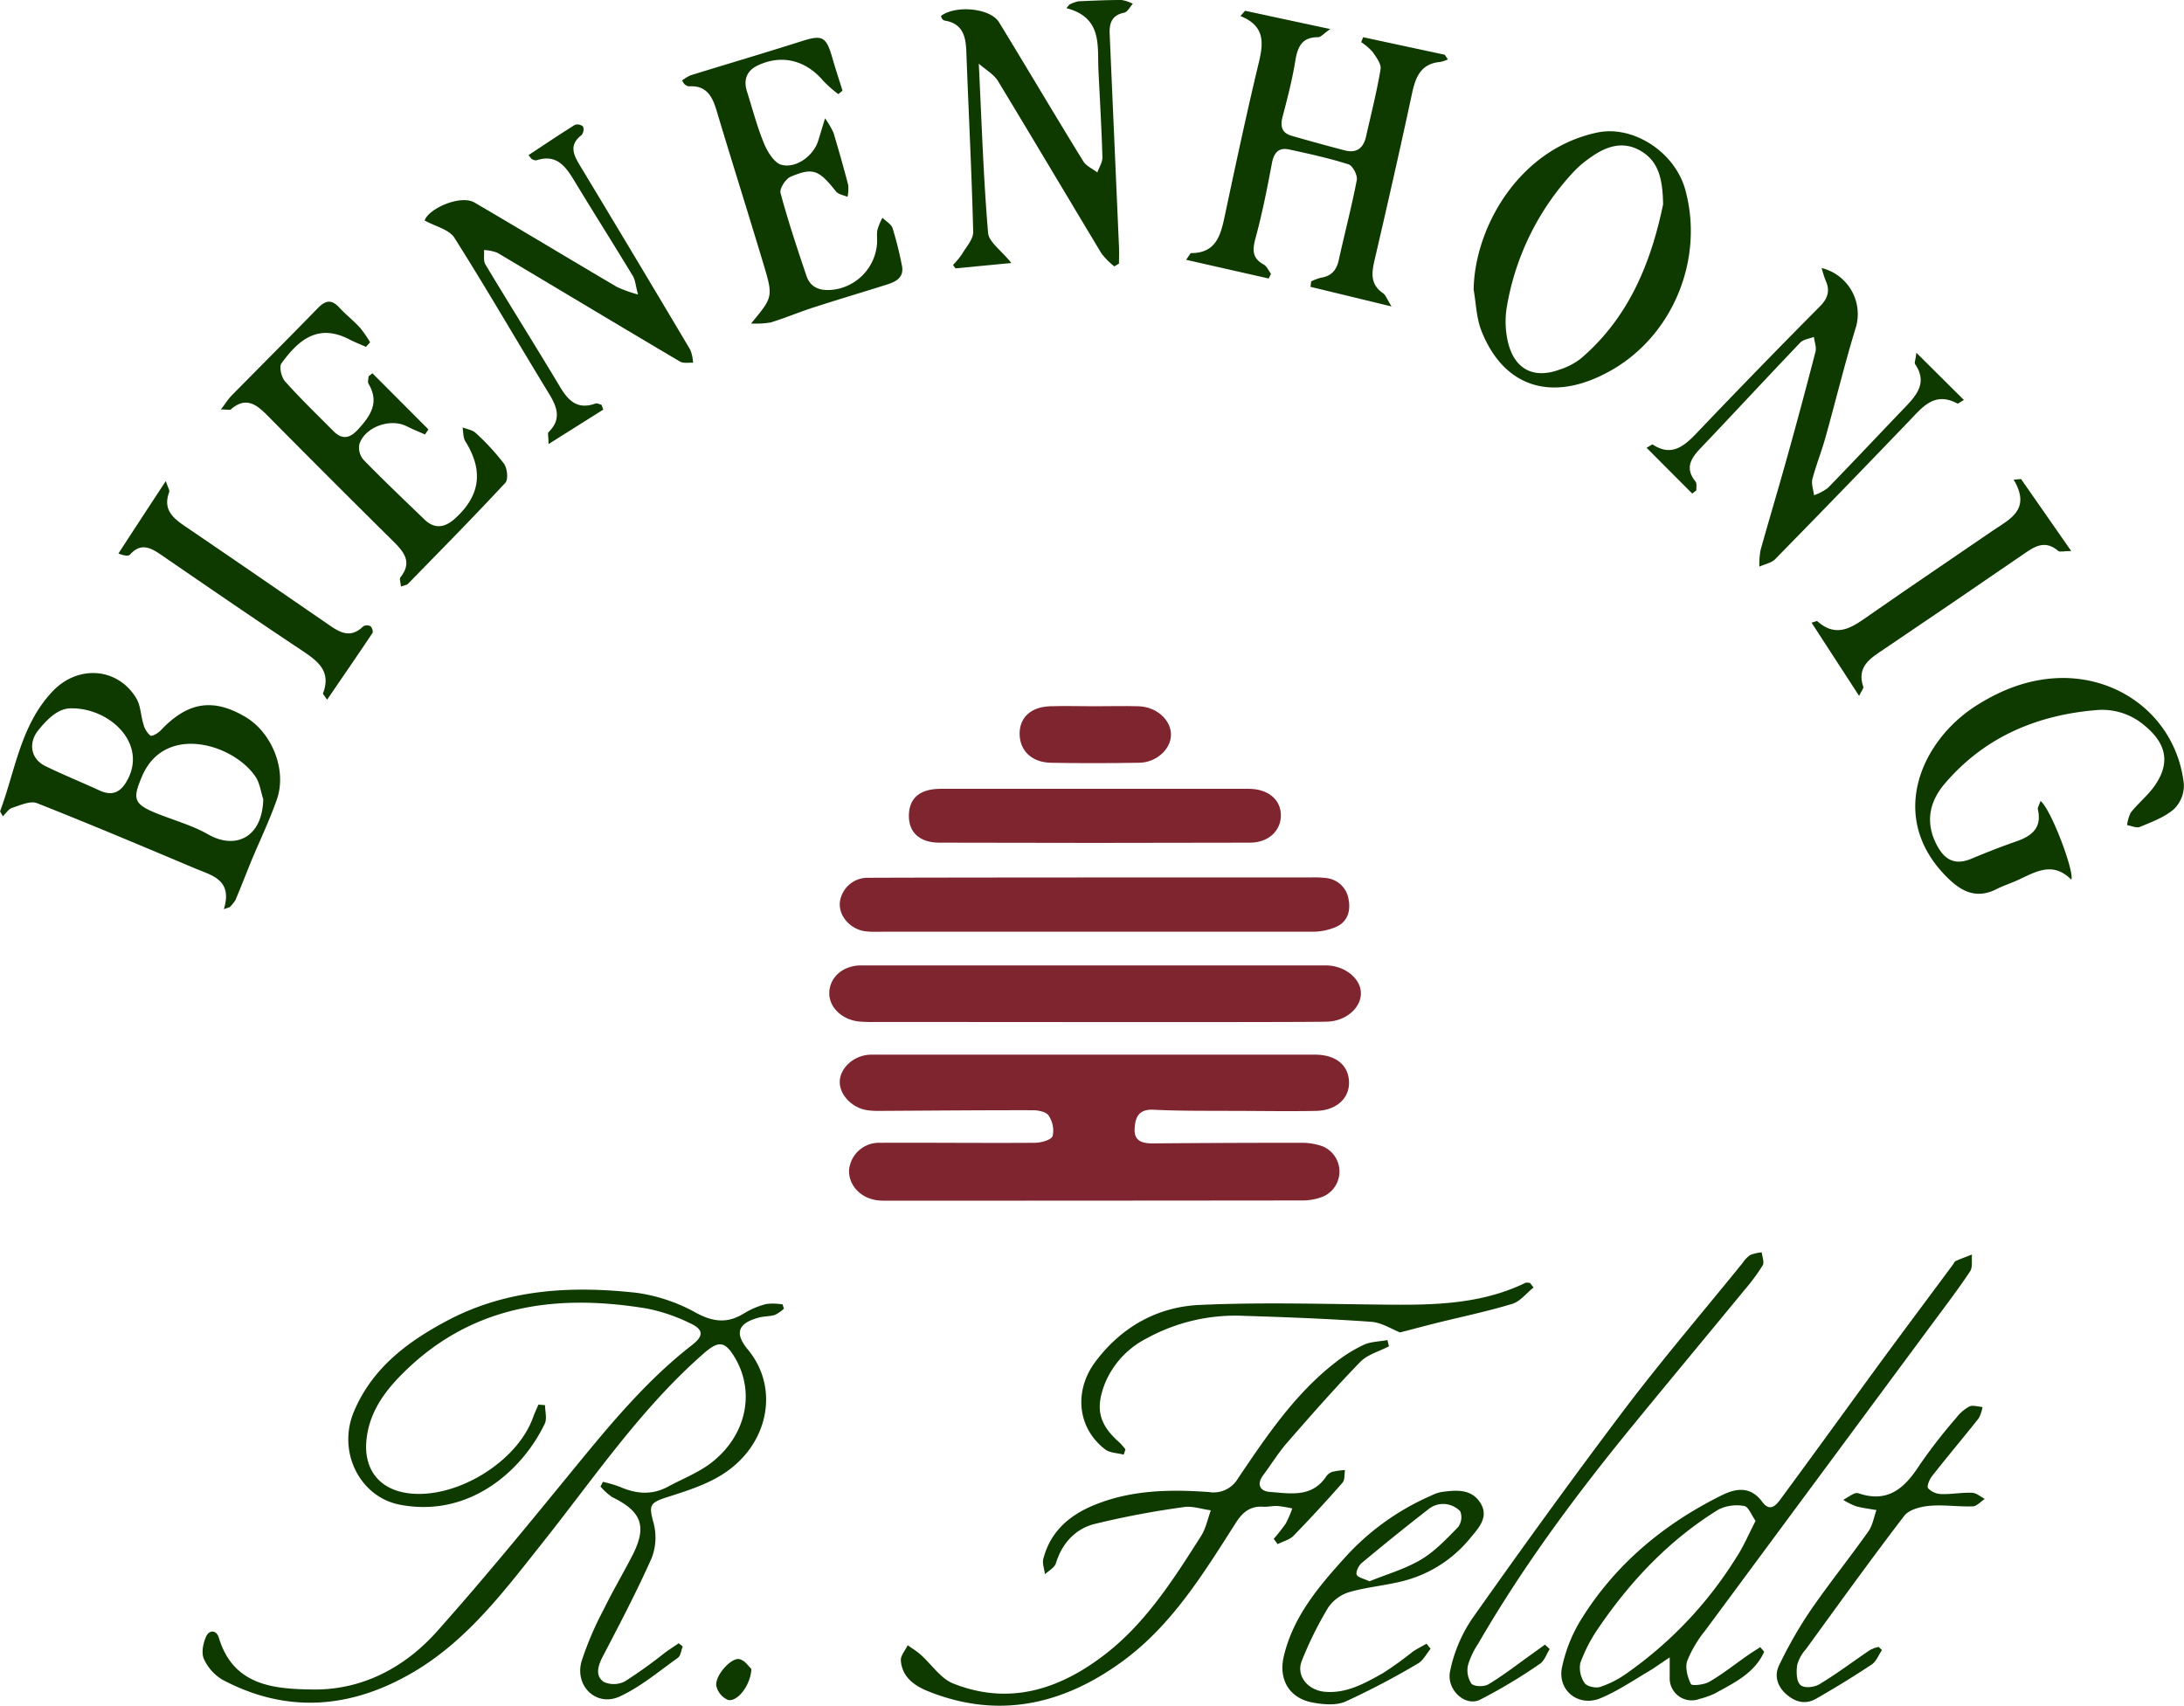 <?xml version="1.0" encoding="UTF-8"?> <svg xmlns="http://www.w3.org/2000/svg" id="Layer_1" data-name="Layer 1" viewBox="0 0 469.54 366.74"><defs><style>.cls-1{fill:#7f252f;}.cls-2{fill:#0e3a00;}</style></defs><path class="cls-1" d="M282.73,226.76H235.2v0q-23.94,0-47.88,0c-3.48,0-6.56,2.61-6.77,5.59s2.69,6,6.15,6.39a19.68,19.68,0,0,0,2.77.11c10.87-.06,21.74-.16,32.61-.14,1.16,0,2.85.35,3.35,1.13a5.74,5.74,0,0,1,.88,4.41c-.3.85-2.45,1.45-3.79,1.46-11.1.08-22.2-.05-33.3,0a6.46,6.46,0,0,0-6.67,5.76c-.2,3.34,2.49,6.21,6.21,6.62a18.07,18.07,0,0,0,2.08.07q44.6,0,89.18-.05a12,12,0,0,0,4.36-.81,5.87,5.87,0,0,0,0-10.82,13.34,13.34,0,0,0-4.71-.77q-16,0-31.92.13c-2.34,0-4-.62-3.81-3.24.14-2.41.89-4.13,4-4,5.66.28,11.33.22,17,.25,6,0,12,.12,18,0,4.47-.1,7.28-2.8,7.08-6.4S287,226.76,282.73,226.76Z"></path><path class="cls-1" d="M285,207.57c-16.52,0-84.24,0-99.84,0-3.89,0-6.75,2.49-6.87,5.81-.12,3.06,2.58,5.8,6.26,6.24a32,32,0,0,0,3.8.11c28,0,92.68.1,97.07-.07,4-.15,7.21-3,7.16-6.16S289.05,207.57,285,207.57Z"></path><path class="cls-1" d="M186.37,200.27c1.15.11,2.31.06,3.47.06q46.16,0,92.31,0a12.77,12.77,0,0,0,5-1c2.41-1,3.26-3.25,2.81-5.76a5.43,5.43,0,0,0-4.8-4.78,21.6,21.6,0,0,0-3.12-.14c-15.61,0-79.23,0-95.43.08a6,6,0,0,0-6.06,5.39C180.35,197.11,183,200,186.37,200.27Z"></path><path class="cls-1" d="M201.89,181.18q33.42.1,66.86,0c4,0,6.71-2.64,6.63-6s-2.84-5.58-6.95-5.58c-10.86,0-55,0-66.17,0-4.43,0-6.74,1.92-6.86,5.57S197.58,181.16,201.89,181.18Z"></path><path class="cls-1" d="M225.83,164c6.33.12,12.67.1,19,0,3.68,0,6.84-2.84,6.92-5.91.09-3.23-3.06-6.13-7-6.24-3.11-.09-6.22,0-9.33,0v0c-3.23,0-6.46-.1-9.68,0-4.18.16-6.58,2.47-6.53,6S221.75,163.87,225.83,164Z"></path><path class="cls-2" d="M286,6.25C284.56,7.22,284,8,283.34,8,279.94,8,279,10,278.49,13c-.65,4.1-1.71,8.14-2.76,12.16-.53,2.05-.13,3.45,2,4.05q5.67,1.63,11.36,3.12c2.51.66,4-.42,4.58-2.9,1.09-4.84,2.32-9.66,3.14-14.54.19-1.13-.93-2.6-1.71-3.73a12.51,12.51,0,0,0-2.45-2.09L293.05,8l17.56,3.77.67,1a7.2,7.2,0,0,1-1.64.55c-4.2.37-5.31,3.26-6.08,6.83-2.57,12-5.28,23.89-8.05,35.81-.65,2.79-.9,5.22,1.83,7.08.57.39.82,1.23,1.83,2.85l-17.42-4.22.13-1.16a10.62,10.62,0,0,1,2.11-.8c2.26-.34,3.36-1.63,3.84-3.83,1.26-5.74,2.77-11.42,3.87-17.19.19-1-.88-3.08-1.79-3.36-4.16-1.32-8.46-2.26-12.74-3.19-2.27-.49-3.3.68-3.73,3-1,5.32-2.05,10.66-3.47,15.89-.69,2.55-.9,4.42,1.72,5.85.68.37,1.05,1.31,1.56,2l-.49,1L255,55.86c.69-.94.89-1.43,1.09-1.44,5.39,0,6.36-3.9,7.24-8.07,2.35-11.06,4.71-22.11,7.35-33.1,1-4.21,1.18-7.72-4-9.8l1-1.13Z"></path><path class="cls-2" d="M48.13,195.48c1.95-6.37-2.63-7.26-6.26-8.79-11.27-4.75-22.53-9.51-33.91-14-1.44-.57-3.6.45-5.35,1-.74.23-1.28,1.11-2,1.82-.3-.6-.64-1-.56-1.16,3.26-8.78,4.41-18.5,11.26-25.71,5.47-5.76,14-5.13,18,1.51.95,1.59.95,3.73,1.53,5.57a4.78,4.78,0,0,0,1.49,2.44c.35.24,1.66-.52,2.22-1.12,5.8-6.14,11.23-7,18.19-2.91,5.73,3.39,9,11.44,6.78,17.76-1.54,4.43-3.6,8.69-5.4,13-1.18,2.86-2.28,5.76-3.49,8.61a7.42,7.42,0,0,1-1.24,1.54Zm8.47-23.64c-.53-1.61-.74-3.44-1.64-4.8C50.28,160,35.37,155.4,30.5,167c-1.88,4.48-1.94,5.76,2.74,7.7,3.82,1.59,7.93,2.66,11.49,4.69C50.56,182.74,56.4,180.14,56.6,171.84ZM15.46,152.3c-2.8-.09-5.1,2.08-7.2,4.67-2.23,2.75-1.68,6.21,1.52,7.76,3.82,1.86,7.77,3.46,11.64,5.24,3,1.37,4.75.14,6.11-2.53C31.46,159.73,23.61,152.3,15.46,152.3Z"></path><path class="cls-2" d="M438.69,172.21c2.26,1.73,7.36,15.33,6.62,16.92-4.38-4.41-8.42-1.12-12.53.54-1.17.48-2.38.91-3.51,1.48-4.54,2.31-7.82.41-11-2.86-12.55-12.88-5.06-29.12,6.52-36.52,5.71-3.64,11.91-6,18.9-6,13.4.12,24.33,9.53,25.82,22.79a7.15,7.15,0,0,1-2.1,5.38c-2,1.76-4.77,2.77-7.32,3.84-.74.32-1.84-.22-2.78-.37a7.71,7.71,0,0,1,.81-2.73c1.59-2,3.61-3.61,5.06-5.66,3.45-4.88,2.66-9.09-2.09-13a14,14,0,0,0-10.31-3.35c-12.95,1.06-24.22,5.85-32.75,15.91-3.38,4-4.18,8.64-1.41,13.52,1.73,3.05,4,3.87,7.17,2.55s6.4-2.6,9.66-3.73,5.58-2.83,4.69-6.83C438,173.66,438.42,173.09,438.69,172.21Z"></path><path class="cls-2" d="M78.68,74.58c-1.2-.54-2.42-1-3.58-1.61-6.53-3.38-10.75-.16-14.59,5.16-.55.75,0,3,.78,3.88,3.31,3.7,6.89,7.16,10.39,10.68,1.86,1.86,3.48,1.62,5.28-.34,2.67-2.91,4.68-5.79,2.27-9.83-.23-.4,0-1.06,0-1.6l.84-.66L92.1,92.32l-.73,1.1c-1.34-.6-2.71-1.15-4-1.8-3.51-1.73-8.87.17-10.1,3.85a4,4,0,0,0,.88,3.39c4.27,4.38,8.71,8.6,13.12,12.85,2.17,2.09,4.34,1.74,6.45-.13,5.55-4.94,6.27-10.4,2.33-16.68-.51-.81-.41-2-.6-3,1,.39,2.14.54,2.84,1.21a50.59,50.59,0,0,1,6.08,6.61c.7,1,.93,3.37.27,4.09-6.84,7.36-13.89,14.51-20.91,21.7-.28.29-.8.33-1.53.61-.06-.87-.38-1.7-.1-2,2.56-3.24.78-5.43-1.54-7.72q-13.56-13.41-27-27c-2.44-2.48-4.7-4.19-7.94-1.37-.24.2-.82,0-2.13,0,1.06-1.38,1.61-2.28,2.32-3C56,78.75,62.19,72.56,68.31,66.27c1.61-1.65,2.92-2,4.61-.17,1.4,1.52,3.06,2.82,4.46,4.34a24.31,24.31,0,0,1,2.19,3.16Z"></path><path class="cls-2" d="M161.47,69.56c4.72-5.7,4.79-5.72,2.66-12.82-3.32-11.05-6.8-22.05-10.11-33.09-.91-3-2.21-5.34-5.88-5.08a1.74,1.74,0,0,1-.92-.42c-.18-.12-.27-.36-.59-.83a8.94,8.94,0,0,1,1.84-1.13c7.93-2.45,15.89-4.79,23.79-7.31,4.51-1.43,5.35-1.08,6.67,3.51.68,2.38,1.46,4.73,2.2,7.1l-.9.75A26.75,26.75,0,0,1,177,17.39c-3.78-4.48-9-5.78-14.19-3.27-2.31,1.12-3,3.11-2.22,5.53,1.18,3.75,2.17,7.57,3.66,11.18.75,1.81,2.21,4.21,3.78,4.61,3.23.81,6.81-2,7.82-5,.43-1.34.82-2.69,1.53-5a19.59,19.59,0,0,1,1.81,3.09c1.12,3.73,2.19,7.49,3.17,11.27a8.43,8.43,0,0,1-.15,2.53c-.85-.38-2-.54-2.5-1.19-3.65-4.59-4.88-5.18-9.71-3.15-1.09.45-2.45,2.57-2.19,3.52,1.61,6,3.58,11.91,5.57,17.8.88,2.6,3,3.26,5.58,3a10.8,10.8,0,0,0,9.58-9.78c.1-1-.09-2.1.1-3.11a14.11,14.11,0,0,1,1.07-2.6c.75.75,1.9,1.36,2.19,2.26a76.22,76.22,0,0,1,2,8c.54,2.58-1.28,3.49-3.25,4.11-5.27,1.67-10.58,3.24-15.84,4.94-3.06,1-6,2.24-9.11,3.2A20.36,20.36,0,0,1,161.47,69.56Z"></path><path class="cls-2" d="M129.7,88.07l-11.77,7.41c0-1.54-.23-2.3,0-2.56,2.83-2.79,1.87-5.39.07-8.33-6.81-11.13-13.33-22.45-20.31-33.47-1.14-1.79-4.1-2.44-6.39-3.71.77-2.52,7.7-5.62,10.7-3.87,10.26,6,20.43,12.15,30.68,18.18a28.21,28.21,0,0,0,4.49,1.6c-.53-1.93-.58-3.11-1.12-4-4.19-6.91-8.51-13.73-12.69-20.64-1.86-3.07-3.85-5.58-8-4.22a1.52,1.52,0,0,1-1-.25c-.18-.09-.29-.33-.73-.86,3.35-2.21,6.64-4.43,10-6.52a1.8,1.8,0,0,1,1.73.39,1.92,1.92,0,0,1-.34,1.83c-2.81,2.16-1.68,4.31-.27,6.65q11.9,19.71,23.66,39.52A8.48,8.48,0,0,1,149,78c-.94-.07-2.07.17-2.8-.26C133.09,70,120,62.12,106.92,54.34a9.26,9.26,0,0,0-2.86-.58c.08,1.05-.18,2.31.31,3.12,5.23,8.71,10.64,17.31,15.85,26C122.05,86,124,88.2,128,86.77c.36-.13.86.15,1.3.24Z"></path><path class="cls-2" d="M412,75.84,422.22,86c-1,.57-1.29.83-1.39.77-4.94-2.68-7.55.81-10.44,3.81q-14.28,14.88-28.71,29.61c-.83.85-2.27,1.11-3.43,1.64a17.56,17.56,0,0,1,.24-3.5c1.86-6.67,3.86-13.29,5.72-20q3.17-11.33,6.1-22.7c.25-1-.21-2.12-.34-3.19-1,.4-2.27.52-2.94,1.23-7.18,7.51-14.23,15.15-21.4,22.67-2.12,2.22-3.44,4.32-1.12,7.19.34.41.15,1.26.2,1.9l-.9.69L354,96.28c.92-.52,1.21-.77,1.3-.71,4,2.63,6.66.48,9.41-2.39q13.15-13.8,26.59-27.34c1.7-1.72,2.19-3.4,1.17-5.58a22.91,22.91,0,0,1-.83-2.63,10.2,10.2,0,0,1,7.43,12.49c-2.44,7.93-4.39,16-6.63,24-.84,3-2,5.88-2.79,8.88-.27,1.06.21,2.31.35,3.48a11.25,11.25,0,0,0,3-1.59c5.56-5.71,11-11.53,16.53-17.28,2.6-2.71,4.89-5.4,2.18-9.35C411.55,77.94,411.86,77.25,412,75.84Z"></path><path class="cls-2" d="M210.43,13.69c.63,12.75,1,24.6,2,36.4.18,2,3,3.88,5,6.46L205.41,57.7l-.52-.73a18.32,18.32,0,0,0,1.88-2.26c.93-1.58,2.5-3.27,2.46-4.88-.33-12.94-1-25.87-1.48-38.8-.12-3.34-.87-6-4.65-6.6a1.07,1.07,0,0,1-.56-.39,2,2,0,0,1-.23-.62c3.15-2.37,10.6-1.69,12.47,1.36,6.09,9.94,12,20,18.14,29.93.62,1,2,1.59,3,2.36.38-1.08,1.12-2.18,1.09-3.25-.18-6.23-.55-12.46-.85-18.68-.26-5.36.89-11.35-6.9-13.39L229.9,1a7.22,7.22,0,0,1,1.95-.72C234.94.14,238,0,241.13,0a8.13,8.13,0,0,1,2.42.81c-.62.67-1.15,1.78-1.87,1.92-2.7.54-3.21,2.32-3.11,4.61q1,22.85,2,45.68c.06,1.22,0,2.44,0,3.66l-1,.6a16.12,16.12,0,0,1-2.76-2.78C229.38,42.15,222,29.71,214.53,17.38,213.67,16,212,15.05,210.43,13.69Z"></path><path class="cls-2" d="M70.32,150.45c-.65-1-.93-1.23-.88-1.36,1.92-5-1.42-7.15-4.92-9.49-10.11-6.72-20.1-13.6-30.11-20.46-2.2-1.51-4.26-2.36-6.43.07-.34.39-1.19.32-2.52-.2,3.25-5,6.51-10,10.19-15.58.44,1.39.87,2,.72,2.39-1.43,3.86.94,5.66,3.7,7.53,10,6.79,20,13.69,30,20.56,2.52,1.74,5,3.7,8,.78a1.58,1.58,0,0,1,1.55-.06c.35.24.66,1.18.46,1.47C76.94,140.8,73.73,145.45,70.32,150.45Z"></path><path class="cls-2" d="M399.69,149.62l-10.22-15.74c1-.3,1.15-.39,1.19-.35,4.4,3.95,7.87,1.1,11.51-1.44,8.61-6,17.32-11.86,26-17.82,3.72-2.57,8.66-4.57,4.75-11.14l1.59-.13,10.78,15.47c-1.55,0-2.41.27-2.77,0-2.9-2.51-5.18-.93-7.67.8Q420,129.48,405.11,139.53c-3,2-6,3.78-4.52,8.16C400.68,148,400.25,148.46,399.69,149.62Z"></path><path class="cls-2" d="M329.7,276.82c-1.52,1.21-2.86,3-4.59,3.52-5.38,1.64-10.92,2.78-16.38,4.14-2.6.65-5.19,1.35-7.73,2-1.8-.69-3.94-2.12-6.18-2.28-9.1-.65-18.23-1-27.35-1.28a39.62,39.62,0,0,0-21,4.87,19,19,0,0,0-8.82,9.42c-2.24,5.54-1.45,9,3,12.92a14.39,14.39,0,0,1,1.31,1.49l-.37,1.14c-1.35-.36-3-.36-4-1.14-5.94-4.54-6.8-12.55-2.08-18.85,5.6-7.47,13.31-11.79,22.42-12.2,13-.59,26.08-.21,39.12-.07,10.57.12,21.07.09,30.88-4.67.26-.13.65,0,1,0Z"></path><path class="cls-2" d="M146.78,354c-.34.84-.43,2-1.05,2.45-4.09,2.91-8,6.25-12.52,8.32-5,2.28-9.72-2.27-8.17-7.61a69.66,69.66,0,0,1,4.74-11.09c1.92-3.94,4.16-7.72,6.17-11.62,3.22-6.26,2-9.47-4.3-12.54a12.47,12.47,0,0,1-2.55-2.3l.53-1a28.38,28.38,0,0,1,3.61,1.06c3.47,1.53,6.88,1.85,10.32,0s7-3.19,9.86-5.56c7.16-5.9,8.83-14.93,4.64-22.09-2.18-3.74-3.57-3.82-6.79-1-13.5,11.83-23.48,26.64-34.52,40.54-8.21,10.34-16.14,21-27.71,27.86-13.29,7.88-27.2,9.19-41.22,1.73a9.93,9.93,0,0,1-4-4.51c-.57-1.3-.14-3.36.5-4.78s2.19-1.51,2.74.3c3.16,10.45,12.12,11,20.45,11.1C78,363.32,87.1,358.48,94,350.71c10.14-11.38,19.8-23.2,29.45-35,7.78-9.5,15.57-18.93,25.34-26.52,2.57-2,2.49-3.36-.53-4.73a37.25,37.25,0,0,0-9.16-3.11c-19.91-3.3-38.3-.68-53.13,14.57-3.75,3.86-6.7,8.23-7.2,13.87-.55,6.05,2.68,10.31,8.67,11.22,10.27,1.57,23.76-6.55,27.2-16.36.32-.9.75-1.77,1.12-2.65l1.42.12c0,1.35.46,2.91-.07,4-4.78,10-16.16,20.3-31.16,17.4-8.65-1.67-13.53-11.49-9.81-20.14,4-9.38,11.61-15,20.27-19.57,12.82-6.71,26.62-7.38,40.57-5.83a36.64,36.64,0,0,1,12.69,4.3c3.71,2,6.8,2.29,10.32.09a17.11,17.11,0,0,1,4.76-2,12.52,12.52,0,0,1,3.5.09l.28.92a8.08,8.08,0,0,1-1.93,1.34c-1.09.33-2.3.27-3.41.56-4.59,1.22-5.32,3.38-2.39,6.91,6.94,8.35,4.42,20.81-5.85,27.05-3.48,2.11-7.53,3.39-11.45,4.64s-4,1.8-3,5.54a12.18,12.18,0,0,1-.41,7.6c-3.23,7.26-6.94,14.32-10.62,21.37-1,2-1.48,4,.36,5.25a5.22,5.22,0,0,0,4.57-.16,102.09,102.09,0,0,0,8.38-6c1-.75,2.08-1.44,3.13-2.16Z"></path><path class="cls-2" d="M298.61,289.47c-2.09,1.09-4.62,1.76-6.18,3.37-5.36,5.52-10.45,11.31-15.51,17.12-2,2.25-3.55,4.81-5.34,7.21-1.38,1.84-.87,3.44,1.47,3.61,4.31.32,8.9,1.27,12-3.22a2.72,2.72,0,0,1,1.32-1.09,17.21,17.21,0,0,1,2.79-.4c-.16.93,0,2.12-.54,2.73q-5.11,5.83-10.52,11.4c-.86.88-2.27,1.21-3.43,1.8l-.83-1.14a36.42,36.42,0,0,0,2.58-3.28,22.46,22.46,0,0,0,1.41-3.25,26.88,26.88,0,0,0-3.17-.53c-1-.06-2.08.23-3.11.16-2.77-.18-4.41,1.19-5.86,3.46-6.9,10.81-13.66,21.89-24.18,29.64-12.76,9.4-26.8,12.72-42.08,6.53-2.92-1.18-5.58-3.11-5.76-6.7,0-1,1-2.1,1.47-3.16.92.67,1.91,1.26,2.75,2,2.36,2.09,4.31,5.13,7,6.22,12.23,4.88,23.17,1.2,33-6.49,8.67-6.82,14.52-16.08,20.36-25.25,1-1.61,1.4-3.64,2.07-5.48-2-.25-4-1-5.89-.68a186.69,186.69,0,0,0-19.28,3.66c-4,1.07-6.82,4.13-8.13,8.37-.29,1-1.55,1.61-2.36,2.4-.13-1.12-.62-2.34-.35-3.35,1.54-5.84,5.58-9.35,11-11.56,7.95-3.24,16.24-3.36,24.59-2.77a6.07,6.07,0,0,0,6.3-3c6.09-9,12.15-18.06,20.87-24.84a31.68,31.68,0,0,1,6.16-3.83c1.52-.69,3.36-.68,5.06-1Z"></path><path class="cls-2" d="M379.28,355.14c-2.07,4.65-6.49,6.7-10.66,9a18.79,18.79,0,0,1-3.26,1.15,4.73,4.73,0,0,1-6.39-4.63c0-1.11,0-2.21,0-4.3-2,1.3-3.27,2.26-4.66,3.07-3.36,2-6.61,4.19-10.17,5.68-4.69,2-9.31-1.57-8.34-6.54a32.1,32.1,0,0,1,4.33-10.69c7.37-11.74,17.72-20.29,30.07-26.4,3-1.48,6.12-2,8.65,1.41,1.81,2.46,3.17.54,4.28-1,7-9.5,13.86-19,20.83-28.54,5.26-7.17,10.59-14.29,15.89-21.43.2-.27.35-.68.63-.8,1.14-.51,2.32-.93,3.48-1.39-.12,1.23.19,2.74-.42,3.64-2.55,3.84-5.36,7.51-8.1,11.22q-24.43,33-48.84,66a25.26,25.26,0,0,0-3.86,6.51c-.5,1.46.07,3.53.8,5,.22.42,2.91.14,4-.53,2.87-1.68,5.49-3.77,8.23-5.68.87-.61,1.78-1.16,2.67-1.74ZM377.43,327c-.89-1.25-1.53-3.05-2.42-3.19a8.88,8.88,0,0,0-5.51.73C359,331,350.68,339.77,343.76,349.88a33.33,33.33,0,0,0-4,7.66,5.73,5.73,0,0,0,.92,4.33c.48.73,2.34,1.14,3.32.84a21.14,21.14,0,0,0,5.53-2.79,85.64,85.64,0,0,0,23.73-25C374.83,332.55,375.94,329.89,377.43,327Z"></path><path class="cls-2" d="M333.17,354.57c-.69,1.07-1.13,2.52-2.1,3.16a113.62,113.62,0,0,1-12.91,7.74c-3.22,1.54-7.28-2.23-6.39-6.22a31.46,31.46,0,0,1,4.61-11.05C327.1,333,338,317.93,349.18,303.11c8.15-10.76,16.94-21.05,25.45-31.54a6.43,6.43,0,0,1,1.66-1.74,8.91,8.91,0,0,1,2.47-.56c.09.94.59,2.12.21,2.78a42.54,42.54,0,0,1-3.9,5.28c-8.07,9.82-16.2,19.58-24.24,29.41-12.07,14.77-23.43,30.05-33,46.61a17.31,17.31,0,0,0-2.22,4.66,5.17,5.17,0,0,0,.74,4c.58.65,2.73.69,3.65.13,3.32-2,6.42-4.43,9.6-6.69l2.55-1.84Z"></path><path class="cls-2" d="M404.61,354.78c-.73,1.05-1.23,2.45-2.22,3.11q-5.88,3.89-12,7.38c-2.24,1.26-4.4.72-6.36-1s-2.62-4.05-1.52-6.26a93,93,0,0,1,6.68-11.68c4-5.8,8.41-11.31,12.49-17.06.92-1.29,1.18-3.05,1.74-4.59-1.49-.27-3-.43-4.45-.84a15,15,0,0,1-2.68-1.35c.8-.47,1.57-1,2.4-1.38a1.47,1.47,0,0,1,1,0c6.28,2.08,9.84-1.22,13-6.11a111.92,111.92,0,0,1,7.86-10.12,8.8,8.8,0,0,1,2.84-2.47c.75-.36,1.87.05,2.83.11a7.93,7.93,0,0,1-.81,2.42c-3.3,4.16-6.73,8.22-10,12.39-.58.72-1.22,2.23-.89,2.66a4.12,4.12,0,0,0,2.86,1.25c2.19.07,4.39-.37,6.57-.28.94,0,1.84.85,2.76,1.32-.86.56-1.7,1.57-2.57,1.6-3.11.11-6.26-.39-9.35-.11-1.88.17-4.37.81-5.4,2.15-7.24,9.45-14.19,19.12-21.19,28.74a8.3,8.3,0,0,0-1.82,3.31c-.2,1.43-.19,3.46.65,4.28s3.05.53,4.14-.13c3.74-2.25,7.23-4.9,10.86-7.35a8.06,8.06,0,0,1,1.86-.67Z"></path><path class="cls-2" d="M307.57,354.5c-.9,1.08-1.59,2.52-2.73,3.17a168,168,0,0,1-15.55,8.17c-2,.89-4.83.65-7.14.21-4.95-.94-7.32-4.92-6.15-9.91,2-8.54,7.49-15,13.17-21.28a54,54,0,0,1,18.45-13.26,8.82,8.82,0,0,1,2.27-.81c3-.38,6.24-.77,8.24,2.14,2.14,3.1-.17,5.54-2,7.72a27.24,27.24,0,0,1-14,9.16c-3.94,1.07-8.1,1.38-12,2.49a8.52,8.52,0,0,0-4.58,3.34,77.53,77.53,0,0,0-5.67,11.44c-1.29,3.22,1.26,6.36,5,6.67,4.65.39,8.52-1.83,12.34-3.95a75.19,75.19,0,0,0,6.47-4.64c.94-.66,2-1.17,3-1.75ZM294.41,340c3.72-1.52,7.66-2.64,11.06-4.65,3-1.78,5.51-4.45,8-7a3.56,3.56,0,0,0,.47-3.41,5.17,5.17,0,0,0-3.45-1.57,5,5,0,0,0-3.23,1c-4.9,3.8-9.73,7.71-14.5,11.68-.66.56-1.33,1.92-1.08,2.53S293.26,339.42,294.41,340Z"></path><path class="cls-2" d="M161.54,358.83c-.17,3.63-3.11,7.23-5.08,6.65a4.39,4.39,0,0,1-2.46-3c-.33-2.22,3.25-6.2,5-5.74C160.16,357,161,358.36,161.54,358.83Z"></path><path class="cls-2" d="M362.3,40.73C360,32.55,351,26.9,343.43,28.49,326.31,32.1,317,49.2,316.82,62.28c.52,2.94.58,6,1.64,8.77,4.83,12.33,15.35,15.62,27.74,8.69C359.74,72.17,366.43,55.59,362.3,40.73ZM339.8,77.14a14.78,14.78,0,0,1-4.57,2.35c-5.49,2-9.57-.07-11-5.8a19.33,19.33,0,0,1-.31-7.5,56.23,56.23,0,0,1,14.47-29.33,20.66,20.66,0,0,1,2.86-2.5c3.38-2.55,7.12-4.29,11.21-2.07s5,6.07,5.09,11.65C355.07,55.89,350.47,68.09,339.8,77.14Z"></path></svg> 